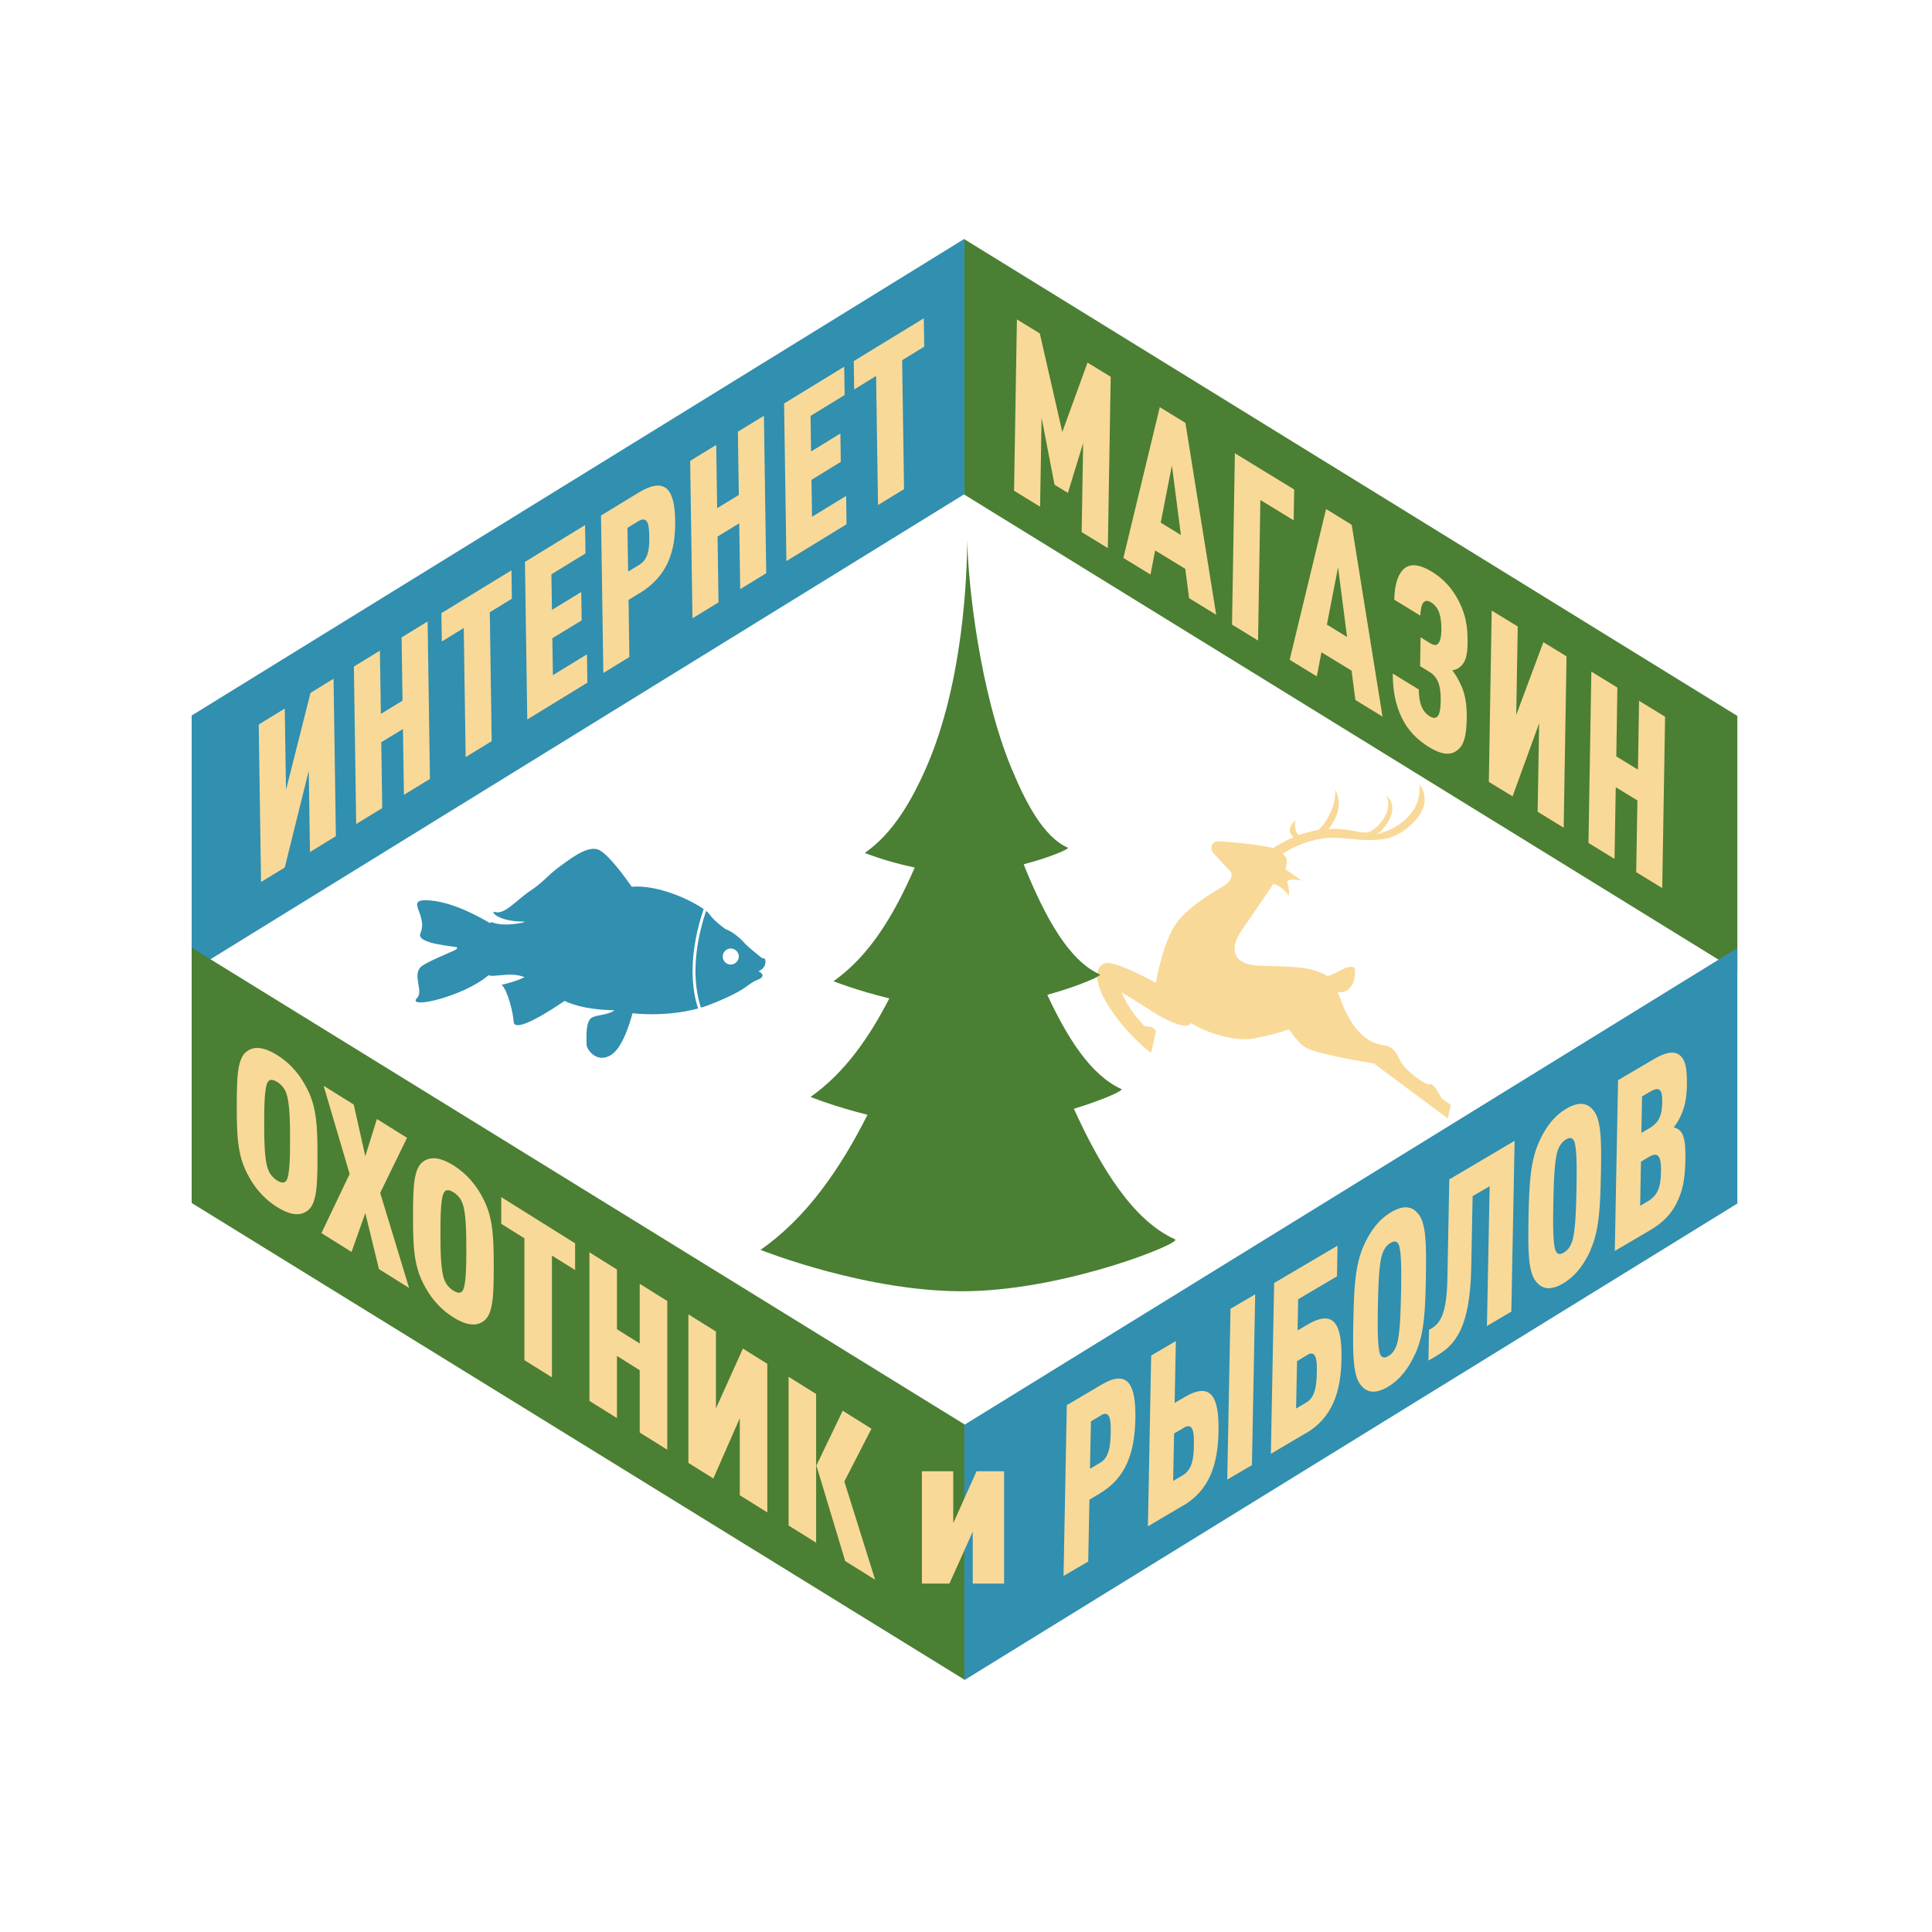 <?xml version="1.0" encoding="UTF-8"?> <svg xmlns="http://www.w3.org/2000/svg" version="1.1" viewBox="0 0 141.73 141.73"><defs><style> .cls-1 { fill: #318faf; } .cls-2 { fill: #f9d998; } .cls-3 { fill: #4b7f33; } </style></defs><g><g id="_Слой_1" data-name="Слой_1"><path class="cls-2" d="M105.74,80.54s-.58-1.14-.84-1c-.25.14-1.79-.98-2.15-1.68-.35-.7-.56-1.09-1.28-1.19-.72-.1-2.17-.57-3.19-3.53-.14-.32-.15-.38-.15-.38,0,0,.56.2.99-.41.43-.6.24-1.33.24-1.33,0,0-.18-.34-1.2.26-.36.21-.79.33-.79.33,0,0-.07-.12-.93-.42-.9-.31-2.42-.28-4.11-.35-1.7-.07-2.32-1.06-1.18-2.69,1.58-2.26,2.26-3.31,2.26-3.31,0,0,.61.13,1.15.86.06-.46-.14-1.02-.14-1.02,0,0,0-.27,1.04-.09-.32-.26-1.17-.82-1.17-.82,0,0,.12-.28.11-.66,0-.22-.1-.25-.29-.46.85-.67,2.55-1.2,3.62-1.19,1.33.02,2.11.27,3.63.12,1.53-.15,3.13-1.76,3.15-2.8,0-.53-.06-.83-.4-1.24.13,1.12-.3,1.81-.81,2.37-.91,1.01-2.33,1.3-2.33,1.3,0,0,.55-.3.95-1.08.28-.53.37-1.3-.21-1.73.48.95-.4,2.18-1.18,2.59-.59.3-1.55-.31-3.07-.16.37-.55,1.16-1.54.5-2.9.03,1.32-.69,2.43-1.23,2.95-.43.06-1.38.35-1.48.38-.22-.24-.3-.68-.22-1.1-.76.76-.27,1.07-.15,1.28l-.09.02c-.54.24-1,.51-1.4.76-.67-.24-3.8-.54-4.13-.49-.17.02-.31.13-.37.29l-.03.24c.02.11.07.22.16.33.34.38,1.29,1.39,1.29,1.39,0,0,.24.52-.53,1-.76.49-2.84,1.6-3.69,3.06-.86,1.47-1.3,4.06-1.3,4.06,0,0-3.06-1.72-3.77-1.43-.71.29-.87,1.42.51,3.45,1.38,2.03,2.92,3.12,2.92,3.12l.35-1.59s-.15-.38-.72-.35c-.19,0-.32-.26-.5-.45-.85-.91-1.3-2.06-1.3-2.06,0,0,1.49.92,2.34,1.47.74.47,2.4,1.38,2.77.78.4.38,2.92,1.46,4.6,1.14,1.68-.32,2.58-.68,2.58-.68,0,0,.71,1.17,1.42,1.45,1.37.54,4.79,1.06,4.79,1.06l5.43,4.04.22-.99-.71-.51Z"></path><g><path class="cls-3" d="M70.94,38.88c0,.2,0,.45,0,.72,0-.46,0-.72,0-.72Z"></path><path class="cls-3" d="M86.21,90.92c-3.08-1.37-5.46-5.25-7.43-9.58,2.22-.68,3.69-1.36,3.48-1.45-2.24-1.01-3.98-3.78-5.43-6.91,2.37-.66,4.06-1.42,3.85-1.5-2.33-1.04-4.03-4.32-5.42-7.66-.05-.14-.11-.28-.16-.42,1.96-.5,3.4-1.15,3.24-1.21-1.78-.79-3.08-3.28-4.14-5.83-2.32-5.61-3.17-13.39-3.25-16.75,0,2.4-.25,10.4-2.99,16.67-1.09,2.49-2.46,4.86-4.52,6.29,0,0,1.58.64,3.66,1.07,0,.03-.02.06-.03.08-1.43,3.27-3.23,6.38-5.93,8.26,0,0,1.73.69,4.1,1.26-1.48,2.89-3.31,5.5-5.78,7.23,0,0,1.73.7,4.18,1.31-2,3.96-4.47,7.56-7.85,9.91,0,0,7.98,3.19,15.32,3.03,7.34-.16,15.63-3.56,15.09-3.79Z"></path></g><g><polygon class="cls-3" points="70.75 17.55 127.45 52.52 127.45 71.25 70.75 36.29 70.75 17.55"></polygon><polygon class="cls-1" points="14.06 52.49 70.75 17.52 70.75 36.25 14.06 71.22 14.06 52.49"></polygon></g><g><path class="cls-1" d="M30.61,73.2c.47-.51-.4-1.7.3-2.3.37-.32,2.09-1.02,2.42-1.18.33-.16.17-.23.17-.23-.05-.07-3.01-.23-2.66-1.02.61-1.42-1.32-2.6.75-2.41,1.79.16,3.81,1.33,4.33,1.65.08-.05.16-.06.24-.03.87.32,2.19,0,2.19,0,0,0,.06-.02.16-.07-2.14,0-2.54-.83-2.21-.71.71.25,1.68-.96,2.6-1.55.91-.59,1.35-1.2,2.09-1.73.7-.5,1.96-1.55,2.82-1.32.69.18,2.03,2.03,2.53,2.75,1.92-.16,4.33.96,5.28,1.64-.52,1.51-1.3,4.56-.41,7.29-1.83.5-3.75.47-4.81.35-.19.71-.73,2.53-1.57,3.06-1.05.66-1.8-.41-1.8-.75,0-.34-.09-1.48.27-1.89.29-.33,1.21-.23,1.78-.63-.78-.04-2.25-.06-3.67-.69-.95.65-3.7,2.45-3.73,1.51-.03-.66-.48-2.41-.89-2.69,0,0,1.15-.27,1.69-.57-.81-.3-1.38-.15-2.33-.09-.11,0-.22-.01-.31-.05-1.84,1.58-6.06,2.54-5.25,1.67Z"></path><path class="cls-1" d="M56.16,70.63c0-.46-.23-.32-.23-.32,0,0-1.14-.91-1.28-1.09-.14-.18-.82-.86-1.41-1.05,0,0-.86-.59-1.23-1.14-.04-.06-.11-.13-.21-.21-.51,1.51-1.25,4.46-.38,7.1.24-.07.48-.15.72-.25,2.78-1.09,2.6-1.46,3.41-1.78.82-.32.09-.64.09-.64,0,0,.5-.18.5-.64ZM53.61,70.76c-.33,0-.59-.26-.59-.59s.27-.59.59-.59.59.27.59.59-.27.59-.59.59Z"></path></g><g><polygon class="cls-3" points="70.75 123.22 14.06 88.25 14.06 69.52 70.75 104.49 70.75 123.22"></polygon><g><path class="cls-2" d="M22.54,88.83c-.45.33-1.12.4-2.21-.28-1.09-.68-1.76-1.59-2.21-2.49-.71-1.38-.75-2.84-.75-4.94s.04-3.51.75-4c.45-.33,1.12-.4,2.21.28,1.09.68,1.76,1.59,2.21,2.49.71,1.38.75,2.84.75,4.94,0,2.1-.04,3.51-.75,4ZM21.01,80.22c-.11-.32-.31-.62-.68-.85-.37-.23-.57-.17-.68,0-.24.35-.27,1.7-.27,3.02,0,1.32.03,2.7.27,3.35.11.32.31.62.68.86.37.23.57.17.68,0,.24-.35.27-1.7.27-3.02,0-1.32-.03-2.7-.27-3.35Z"></path><path class="cls-2" d="M27.8,93.1l-1-4.11-1.01,2.85-2.21-1.38,2.07-4.34-1.91-6.47,2.21,1.38.85,3.79.85-2.73,2.21,1.38-1.97,4.04,2.12,6.97-2.21-1.38Z"></path><path class="cls-2" d="M35.47,96.92c-.45.33-1.12.4-2.21-.28-1.09-.68-1.76-1.59-2.21-2.49-.71-1.38-.75-2.84-.75-4.94,0-2.1.04-3.51.75-4,.45-.33,1.12-.4,2.21.28,1.09.68,1.76,1.59,2.21,2.49.71,1.38.75,2.84.75,4.94s-.04,3.51-.75,4ZM33.94,88.31c-.11-.32-.31-.62-.68-.85-.37-.23-.57-.17-.68,0-.24.35-.27,1.7-.27,3.02,0,1.32.03,2.7.27,3.35.11.32.31.62.68.85.37.23.57.17.68,0,.24-.35.27-1.7.27-3.02,0-1.32-.03-2.7-.27-3.35Z"></path><path class="cls-2" d="M40.49,92.1v8.94s-2.02-1.26-2.02-1.26v-8.94s-1.7-1.06-1.7-1.06v-1.96s5.42,3.39,5.42,3.39v1.96s-1.7-1.06-1.7-1.06Z"></path><path class="cls-2" d="M46.93,105.08v-4.56s-1.67-1.05-1.67-1.05v4.56s-2.02-1.26-2.02-1.26v-10.9s2.02,1.26,2.02,1.26v4.38s1.67,1.05,1.67,1.05v-4.38s2.02,1.26,2.02,1.26v10.91s-2.02-1.26-2.02-1.26Z"></path><path class="cls-2" d="M54.27,109.68v-5.64s-1.94,4.42-1.94,4.42l-1.83-1.14v-10.9s2.02,1.26,2.02,1.26v5.64s1.98-4.39,1.98-4.39l1.79,1.12v10.9s-2.02-1.26-2.02-1.26Z"></path><path class="cls-2" d="M57.85,111.91v-10.91s2.02,1.26,2.02,1.26v10.91s-2.02-1.26-2.02-1.26ZM62,114.51l-2.11-7,1.93-4.02,2.11,1.32-1.99,3.87,2.26,7.21-2.21-1.38Z"></path></g><polygon class="cls-1" points="127.45 88.29 70.75 123.25 70.75 104.52 127.45 69.55 127.45 88.29"></polygon><g><path class="cls-2" d="M80.67,109.57l-.75.44-.09,4.54-1.81,1.06.24-12.53,2.56-1.51c1.96-1.15,2.51.05,2.47,2.5-.05,2.45-.66,4.34-2.62,5.49ZM80.79,103.82l-.76.45-.07,3.48.76-.45c.69-.4.74-1.38.76-2.17.02-.79,0-1.72-.69-1.32Z"></path><path class="cls-2" d="M86.77,110.46l-2.56,1.51.24-12.53,1.81-1.06-.09,4.54.75-.44c1.96-1.15,2.51.05,2.47,2.5s-.66,4.34-2.62,5.49ZM86.83,104.75l-.7.41-.07,3.48.7-.41c.76-.45.81-1.41.82-2.21.02-.79,0-1.73-.75-1.28ZM90.03,108.54l.24-12.53,1.81-1.06-.24,12.53-1.81,1.06Z"></path><path class="cls-2" d="M95.79,105.14l-2.56,1.51.24-12.53,4.65-2.74-.04,2.25-2.85,1.68-.04,2.29.75-.44c1.96-1.15,2.51.05,2.47,2.5s-.66,4.34-2.62,5.49ZM95.91,99.4l-.76.45-.07,3.48.76-.45c.69-.4.74-1.38.76-2.17.02-.79,0-1.72-.69-1.32Z"></path><path class="cls-2" d="M103.82,99.3c-.42.94-1.03,1.86-2.01,2.44s-1.57.37-1.96-.1c-.61-.7-.62-2.33-.57-4.74.05-2.41.12-4.09.77-5.54.42-.94,1.03-1.86,2.01-2.44.98-.58,1.57-.37,1.96.1.62.7.62,2.33.58,4.74s-.12,4.09-.77,5.54ZM102.61,91.31c-.1-.22-.27-.33-.6-.13-.33.19-.51.51-.62.85-.23.71-.28,2.29-.31,3.8s-.03,3.07.17,3.52c.1.22.27.33.6.13.33-.19.51-.51.62-.85.23-.71.28-2.29.31-3.8.03-1.51.03-3.07-.17-3.52Z"></path><path class="cls-2" d="M109.08,97.3l.2-10.28-1.25.73-.1,5.24c-.09,4.47-1.19,5.68-2.59,6.5l-.55.32.04-2.25.15-.09c.62-.37,1.15-.94,1.2-3.68l.14-7.27,4.79-2.83-.24,12.53-1.8,1.06Z"></path><path class="cls-2" d="M116.68,91.71c-.42.94-1.03,1.86-2.01,2.44s-1.57.37-1.96-.1c-.62-.7-.62-2.33-.58-4.74.05-2.41.12-4.09.77-5.54.42-.94,1.03-1.86,2.01-2.44.98-.58,1.57-.37,1.96.1.61.7.62,2.33.57,4.74-.05,2.41-.12,4.09-.77,5.54ZM115.48,83.72c-.1-.22-.27-.33-.6-.13-.33.2-.51.51-.62.85-.23.71-.28,2.29-.31,3.8-.03,1.51-.03,3.06.17,3.52.1.22.27.33.6.13.33-.19.51-.51.62-.85.23-.71.28-2.29.31-3.8.03-1.51.03-3.06-.17-3.52Z"></path><path class="cls-2" d="M122.98,88.29c-.39.77-.99,1.4-1.9,1.94l-2.62,1.54.24-12.53,2.62-1.54c.9-.53,1.49-.6,1.88-.31.42.33.57.88.55,2.25-.02.9-.15,1.65-.54,2.4-.12.23-.25.44-.43.67.16.03.31.09.41.19.37.32.47.94.45,2.17-.03,1.44-.19,2.29-.66,3.21ZM120.95,84.88l-.57.34-.06,3.24.57-.34c.72-.43.94-1.02.96-2.17s-.2-1.48-.9-1.07ZM121.06,80.08l-.6.35-.05,2.68.6-.35c.7-.41.91-.95.93-1.87.02-.92-.16-1.23-.88-.81Z"></path></g><path class="cls-2" d="M71.36,116.17v-3.81l-1.71,3.81h-2.02v-8.24h2.3v3.81l1.71-3.81h2.02v8.24h-2.3Z"></path></g><g><path class="cls-2" d="M22.74,62.51l-.09-5.97-1.76,7.1-1.74,1.06-.17-11.55,1.91-1.17.09,5.97,1.8-7.12,1.69-1.04.17,11.55-1.91,1.17Z"></path><path class="cls-2" d="M29.63,58.31l-.07-4.83-1.59.97.07,4.83-1.91,1.17-.17-11.55,1.91-1.17.07,4.64,1.59-.97-.07-4.64,1.91-1.17.17,11.55-1.91,1.17Z"></path><path class="cls-2" d="M35.93,44.9l.14,9.47-1.91,1.17-.14-9.47-1.61.99-.03-2.08,5.14-3.14.03,2.08-1.61.99Z"></path><path class="cls-2" d="M38.68,52.77l-.17-11.55,4.41-2.7.03,2.08-2.5,1.53.04,2.61,2.15-1.31.03,2.08-2.15,1.31.04,2.71,2.5-1.53.03,2.08-4.41,2.7Z"></path><path class="cls-2" d="M46.9,43.52l-.79.49.06,4.19-1.91,1.17-.17-11.55,2.7-1.65c2.07-1.27,2.71-.22,2.74,2.04s-.56,4.06-2.64,5.33ZM46.84,38.23l-.81.49.05,3.21.81-.49c.73-.44.75-1.34.74-2.07-.01-.73-.06-1.58-.79-1.14Z"></path><path class="cls-2" d="M54.3,43.22l-.07-4.83-1.59.97.07,4.83-1.91,1.17-.17-11.55,1.91-1.17.07,4.64,1.59-.97-.07-4.64,1.91-1.17.17,11.55-1.91,1.17Z"></path><path class="cls-2" d="M57.69,41.15l-.17-11.55,4.41-2.7.03,2.08-2.5,1.53.04,2.61,2.15-1.32.03,2.08-2.15,1.32.04,2.71,2.5-1.53.03,2.08-4.41,2.7Z"></path><path class="cls-2" d="M66.18,26.41l.14,9.47-1.91,1.17-.14-9.47-1.61.99-.03-2.08,5.14-3.14.03,2.08-1.61.99Z"></path></g><g><path class="cls-2" d="M79.35,39.05l.11-6.55-1.12,3.66-.98-.6-.95-4.92-.11,6.53-1.91-1.17.21-12.57,1.68,1.03,1.65,7.23,1.85-5.09,1.7,1.04-.21,12.57-1.91-1.17Z"></path><path class="cls-2" d="M87.23,43.88l-.28-2.15-2.21-1.35-.34,1.77-1.99-1.22,2.67-11.06,1.88,1.15,2.26,14.08-1.99-1.22ZM85.97,34.14l-.82,4.2,1.48.91-.66-5.11Z"></path><path class="cls-2" d="M92.46,36.68l-.17,10.31-1.91-1.17.21-12.57,4.35,2.66-.04,2.26-2.44-1.49Z"></path><path class="cls-2" d="M99.43,51.35l-.28-2.15-2.21-1.35-.34,1.77-1.99-1.22,2.67-11.06,1.88,1.16,2.26,14.07-1.99-1.22ZM98.16,41.61l-.82,4.21,1.48.91-.66-5.11Z"></path><path class="cls-2" d="M106.94,55.01c-.51.44-1.19.36-2.12-.21-.87-.54-1.52-1.21-1.96-2.09-.47-.95-.69-2.03-.69-3.3l1.91,1.17c0,.5.07.9.2,1.24.13.31.32.55.59.72.26.16.42.15.56.04.18-.16.25-.56.26-1.16.01-.72-.08-1.19-.25-1.52-.15-.27-.32-.45-.53-.58l-.73-.45.03-2.12.71.44c.2.12.41.18.53.07.18-.14.28-.45.29-1.09,0-.58-.07-1-.21-1.34-.13-.28-.29-.48-.53-.63-.27-.17-.45-.15-.58,0-.14.18-.21.53-.23.96l-1.91-1.17c.03-1.23.33-1.99.81-2.34.47-.32,1.12-.22,1.95.29.89.54,1.54,1.27,2.02,2.25.45.92.62,1.72.6,3.04-.01.79-.14,1.28-.45,1.6-.19.2-.4.31-.67.34.28.37.49.75.66,1.14.29.64.41,1.36.4,2.38-.02,1.29-.21,1.96-.65,2.31Z"></path><path class="cls-2" d="M112.8,59.55l.11-6.49-1.95,5.36-1.74-1.06.21-12.57,1.91,1.17-.11,6.49,1.99-5.34,1.7,1.04-.21,12.57-1.91-1.17Z"></path><path class="cls-2" d="M120.03,63.98l.09-5.26-1.59-.97-.09,5.26-1.91-1.17.21-12.57,1.91,1.17-.08,5.05,1.59.97.08-5.05,1.91,1.17-.21,12.57-1.91-1.17Z"></path></g></g></g></svg> 
